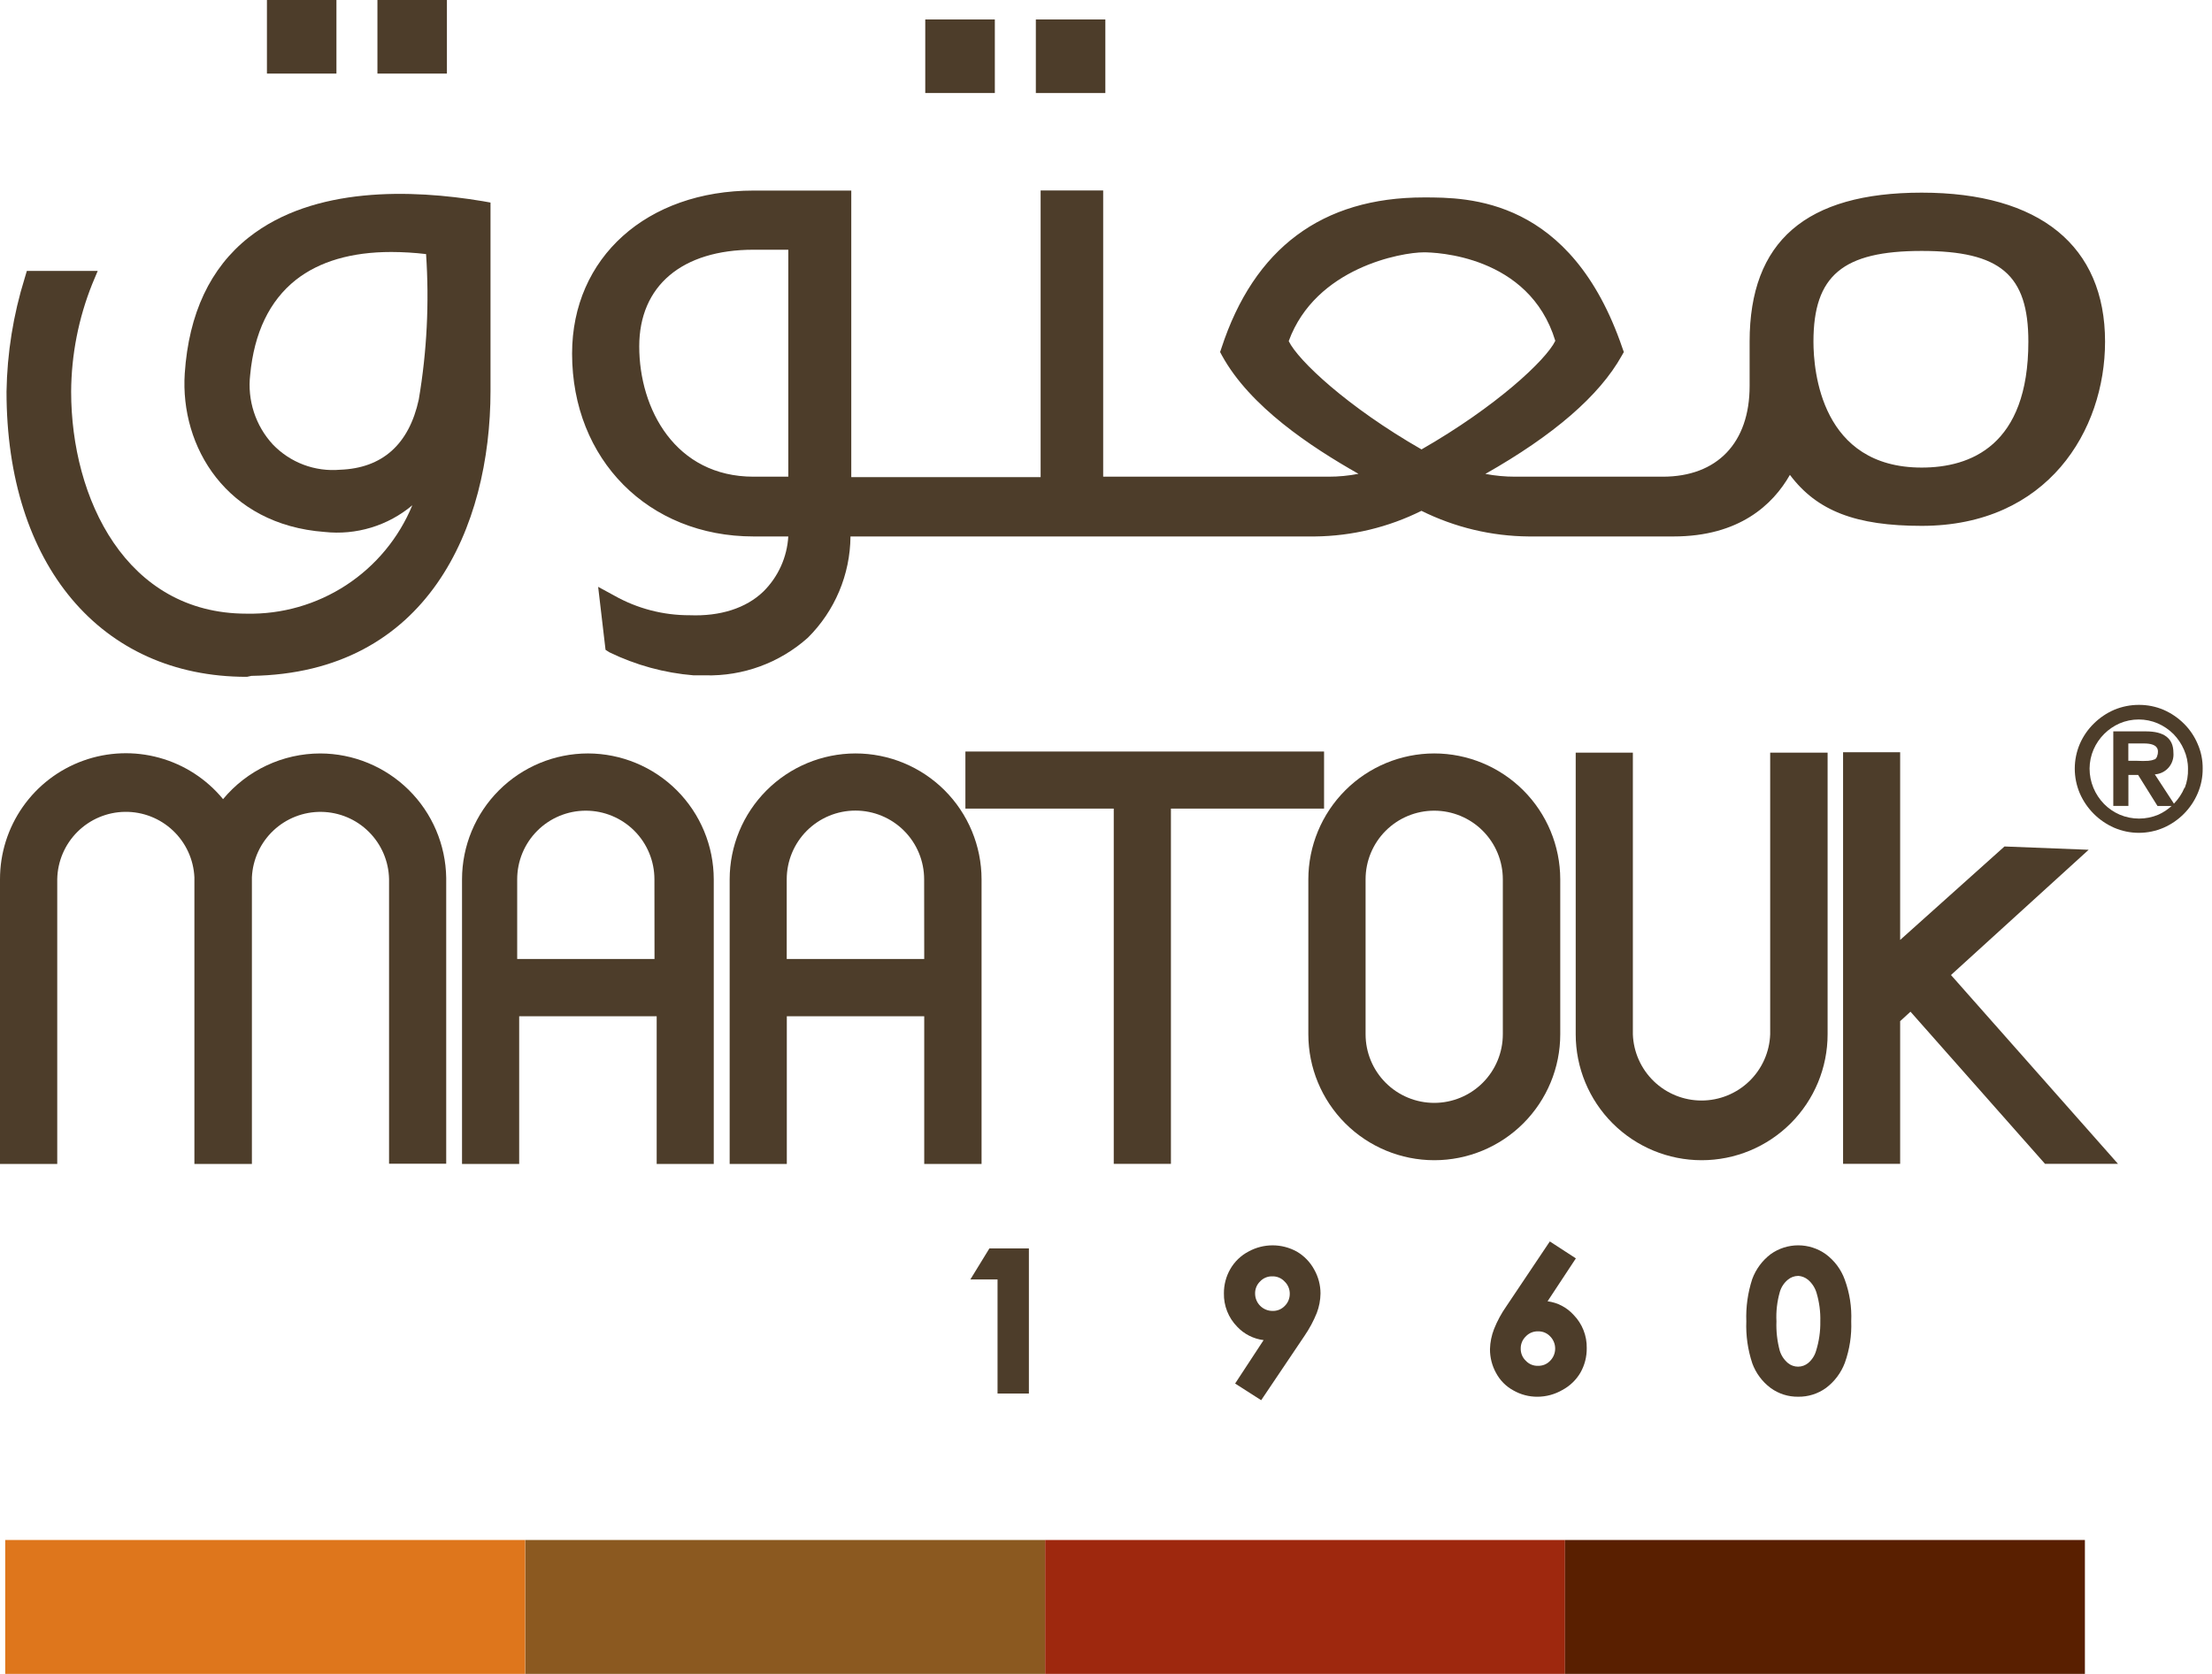 <svg width="148" height="112" viewBox="0 0 148 112" fill="none" xmlns="http://www.w3.org/2000/svg">
<path d="M69.928 103.038H35.139V112H69.928V103.038Z" fill="#8B5920"/>
<path d="M104.712 103.038H69.928V112H104.712V103.038Z" fill="#9E280E"/>
<path d="M139.496 103.038H104.712V112H139.496V103.038Z" fill="#591F00"/>
<path d="M35.133 103.038H0.349V112H35.133V103.038Z" fill="#DE761C"/>
<path d="M66.546 84.155H68.214V92.617H67.371V84.981H66.046L66.546 84.155Z" fill="#4D3D2A"/>
<path d="M68.58 92.989H67.04V85.329H65.436L66.371 83.807H68.58V92.989ZM67.737 92.286H67.877V84.51H66.761L66.685 84.632H67.737V92.286Z" fill="#4D3D2A"/>
<path d="M68.487 92.89H67.098V85.259H65.552L66.394 83.882H68.487V92.89ZM67.65 92.309H67.935V84.405H66.703L66.534 84.678H67.65V92.309Z" fill="#4D3D2A"/>
<path d="M68.841 93.239H66.743V85.608H64.924L66.197 83.533H68.841V93.239Z" fill="#4D3D2A"/>
<path d="M84.208 92.833L83.51 92.385L85.8 88.898C85.521 88.994 85.229 89.045 84.934 89.049C84.616 89.054 84.3 88.994 84.006 88.872C83.712 88.75 83.447 88.569 83.225 88.34C82.993 88.104 82.81 87.823 82.688 87.514C82.566 87.206 82.508 86.876 82.516 86.544C82.512 86.082 82.63 85.626 82.859 85.225C83.087 84.828 83.424 84.505 83.83 84.295C84.234 84.06 84.693 83.937 85.161 83.941C85.614 83.939 86.06 84.053 86.457 84.272C86.848 84.5 87.171 84.829 87.393 85.225C87.617 85.622 87.735 86.07 87.736 86.527C87.728 86.903 87.656 87.274 87.52 87.625C87.325 88.112 87.075 88.576 86.776 89.008L84.208 92.833ZM85.126 88.328C85.361 88.335 85.594 88.293 85.812 88.204C86.029 88.115 86.225 87.981 86.387 87.811C86.557 87.648 86.692 87.453 86.784 87.237C86.876 87.021 86.924 86.788 86.924 86.553C86.924 86.318 86.876 86.085 86.784 85.869C86.692 85.653 86.557 85.457 86.387 85.295C86.222 85.129 86.026 84.997 85.81 84.907C85.594 84.817 85.363 84.771 85.129 84.771C84.895 84.771 84.663 84.817 84.447 84.907C84.231 84.997 84.035 85.129 83.871 85.295C83.539 85.63 83.354 86.082 83.354 86.553C83.354 87.024 83.539 87.476 83.871 87.811C84.033 87.979 84.229 88.111 84.445 88.2C84.661 88.289 84.892 88.333 85.126 88.328Z" fill="#4D3D2A"/>
<path d="M84.306 93.309L83.022 92.49L85.05 89.421C84.664 89.444 84.277 89.381 83.917 89.238C83.558 89.094 83.234 88.873 82.97 88.59C82.707 88.32 82.501 88.001 82.363 87.651C82.225 87.3 82.159 86.926 82.168 86.55C82.162 86.028 82.296 85.514 82.557 85.062C82.815 84.607 83.198 84.236 83.661 83.993C84.116 83.741 84.627 83.609 85.146 83.609C85.666 83.609 86.177 83.741 86.631 83.993C87.079 84.252 87.449 84.627 87.701 85.079C87.953 85.528 88.085 86.035 88.084 86.55C88.078 86.965 88 87.376 87.852 87.764C87.647 88.279 87.383 88.768 87.067 89.223L84.306 93.309ZM83.999 92.28L84.103 92.35L86.486 88.816C86.768 88.407 87.005 87.968 87.195 87.509C87.315 87.197 87.379 86.866 87.387 86.532C87.384 86.137 87.28 85.749 87.085 85.405C86.899 85.062 86.621 84.778 86.282 84.585C85.934 84.389 85.541 84.285 85.141 84.285C84.74 84.285 84.347 84.389 83.999 84.585C83.642 84.778 83.353 85.074 83.167 85.434C82.962 85.787 82.858 86.189 82.865 86.596C82.853 86.881 82.898 87.165 82.998 87.431C83.097 87.698 83.25 87.942 83.446 88.148C83.685 88.419 83.996 88.617 84.342 88.72C84.689 88.823 85.057 88.826 85.405 88.729C85.302 88.735 85.2 88.735 85.097 88.729C84.817 88.733 84.54 88.681 84.281 88.575C84.023 88.469 83.788 88.312 83.592 88.113C83.193 87.712 82.969 87.17 82.969 86.605C82.969 86.04 83.193 85.498 83.592 85.097C83.992 84.698 84.535 84.475 85.1 84.475C85.665 84.475 86.207 84.698 86.608 85.097C86.808 85.293 86.966 85.528 87.074 85.786C87.181 86.045 87.237 86.322 87.236 86.602C87.239 86.882 87.185 87.161 87.077 87.42C86.969 87.678 86.81 87.912 86.608 88.107C86.457 88.267 86.28 88.4 86.085 88.503L86.614 88.328L83.999 92.28ZM85.126 85.126C84.939 85.121 84.753 85.155 84.58 85.226C84.407 85.297 84.25 85.404 84.121 85.538C83.852 85.808 83.701 86.172 83.701 86.553C83.701 86.933 83.852 87.298 84.121 87.567C84.251 87.701 84.407 87.806 84.58 87.877C84.753 87.948 84.939 87.983 85.126 87.98C85.314 87.985 85.501 87.951 85.675 87.88C85.849 87.809 86.007 87.702 86.137 87.567C86.271 87.434 86.377 87.276 86.45 87.102C86.522 86.928 86.559 86.741 86.559 86.553C86.559 86.364 86.522 86.177 86.45 86.004C86.377 85.829 86.271 85.671 86.137 85.538C86.006 85.404 85.849 85.298 85.675 85.227C85.501 85.156 85.314 85.121 85.126 85.126Z" fill="#4D3D2A"/>
<path d="M84.272 93.204L83.11 92.466L85.179 89.334C84.78 89.381 84.376 89.334 83.999 89.196C83.623 89.057 83.284 88.832 83.011 88.538C82.754 88.275 82.553 87.964 82.418 87.623C82.284 87.281 82.218 86.917 82.226 86.55C82.223 86.041 82.353 85.54 82.604 85.097C82.857 84.656 83.23 84.295 83.679 84.057C84.123 83.809 84.624 83.679 85.132 83.679C85.641 83.679 86.141 83.809 86.585 84.057C87.022 84.308 87.382 84.673 87.625 85.115C87.877 85.551 88.009 86.046 88.009 86.55C88.002 86.958 87.924 87.361 87.776 87.741C87.571 88.249 87.309 88.732 86.998 89.183L84.272 93.204ZM83.883 92.304L84.115 92.455L86.533 88.857C86.82 88.445 87.061 88.002 87.254 87.538C87.378 87.217 87.445 86.877 87.451 86.533C87.45 86.124 87.342 85.723 87.137 85.37C86.947 85.014 86.661 84.718 86.312 84.516C85.951 84.316 85.545 84.211 85.132 84.211C84.719 84.211 84.313 84.316 83.952 84.516C83.591 84.706 83.291 84.994 83.086 85.347C82.883 85.701 82.777 86.102 82.778 86.509C82.771 86.805 82.823 87.1 82.932 87.376C83.041 87.651 83.204 87.902 83.412 88.113C83.606 88.319 83.84 88.482 84.1 88.592C84.36 88.702 84.641 88.757 84.923 88.753C85.188 88.75 85.451 88.705 85.702 88.619L86.451 88.369L83.883 92.304ZM85.121 88.602C84.851 88.608 84.582 88.56 84.332 88.46C84.081 88.36 83.853 88.21 83.662 88.02C83.473 87.828 83.324 87.6 83.224 87.35C83.124 87.099 83.076 86.831 83.081 86.562C83.086 86.16 83.208 85.769 83.433 85.436C83.658 85.103 83.976 84.843 84.347 84.689C84.717 84.534 85.125 84.492 85.52 84.566C85.915 84.641 86.279 84.829 86.568 85.109C86.756 85.3 86.904 85.527 87.004 85.777C87.104 86.026 87.153 86.293 87.149 86.562C87.155 86.83 87.106 87.098 87.006 87.347C86.906 87.597 86.757 87.824 86.568 88.015C86.379 88.207 86.152 88.358 85.902 88.458C85.652 88.558 85.384 88.605 85.115 88.596M85.115 85.045C84.917 85.04 84.72 85.077 84.537 85.152C84.354 85.227 84.189 85.339 84.051 85.481C83.912 85.62 83.801 85.786 83.726 85.969C83.651 86.151 83.614 86.347 83.615 86.544C83.614 86.742 83.652 86.938 83.727 87.121C83.802 87.304 83.913 87.47 84.053 87.61C84.193 87.75 84.36 87.86 84.543 87.934C84.726 88.009 84.923 88.046 85.121 88.044C85.318 88.049 85.514 88.013 85.697 87.939C85.88 87.865 86.046 87.754 86.184 87.614C86.327 87.475 86.439 87.308 86.516 87.124C86.591 86.941 86.629 86.743 86.626 86.544C86.627 86.346 86.588 86.15 86.513 85.968C86.437 85.785 86.325 85.619 86.184 85.481C86.046 85.338 85.879 85.225 85.695 85.15C85.511 85.075 85.314 85.039 85.115 85.045Z" fill="#4D3D2A"/>
<path d="M84.383 93.687L82.639 92.572L84.545 89.666C83.867 89.583 83.239 89.264 82.773 88.765C82.484 88.47 82.257 88.121 82.106 87.738C81.954 87.355 81.88 86.945 81.889 86.533C81.886 85.962 82.034 85.4 82.32 84.906C82.605 84.412 83.024 84.009 83.528 83.743C84.024 83.469 84.581 83.325 85.147 83.325C85.713 83.325 86.27 83.469 86.766 83.743C87.255 84.029 87.657 84.443 87.928 84.941C88.205 85.43 88.352 85.982 88.352 86.545C88.346 86.992 88.262 87.434 88.102 87.852C87.886 88.386 87.614 88.894 87.289 89.369L84.383 93.687ZM85.127 85.4C84.975 85.395 84.824 85.422 84.683 85.481C84.543 85.539 84.417 85.626 84.313 85.737C84.204 85.842 84.117 85.968 84.059 86.108C84.001 86.248 83.973 86.399 83.976 86.55C83.976 86.859 84.098 87.154 84.316 87.372C84.534 87.59 84.83 87.713 85.138 87.713C85.289 87.718 85.439 87.692 85.579 87.636C85.719 87.58 85.846 87.495 85.952 87.387C86.062 87.281 86.15 87.152 86.209 87.01C86.268 86.868 86.297 86.716 86.295 86.562C86.297 86.41 86.267 86.26 86.208 86.12C86.149 85.98 86.062 85.853 85.952 85.748C85.847 85.634 85.72 85.544 85.577 85.484C85.435 85.424 85.281 85.395 85.127 85.4Z" fill="#4D3D2A"/>
<path d="M103.852 83.946L104.544 84.4L102.26 87.887C102.535 87.786 102.826 87.731 103.12 87.724C103.44 87.72 103.757 87.783 104.052 87.909C104.346 88.035 104.611 88.222 104.828 88.456C105.059 88.693 105.24 88.973 105.36 89.28C105.481 89.588 105.539 89.916 105.532 90.246C105.539 90.712 105.423 91.171 105.195 91.577C104.966 91.973 104.632 92.297 104.23 92.513C103.819 92.742 103.357 92.86 102.887 92.856C102.433 92.859 101.986 92.743 101.591 92.519C101.193 92.305 100.867 91.977 100.656 91.577C100.437 91.176 100.323 90.726 100.324 90.27C100.33 89.897 100.399 89.527 100.528 89.177C100.724 88.691 100.975 88.228 101.277 87.799L103.852 83.946ZM102.922 88.456C102.688 88.45 102.454 88.493 102.237 88.582C102.02 88.671 101.824 88.805 101.661 88.974C101.33 89.309 101.144 89.761 101.144 90.232C101.144 90.703 101.33 91.155 101.661 91.49C101.91 91.737 102.227 91.905 102.572 91.973C102.916 92.041 103.273 92.005 103.597 91.871C103.922 91.737 104.2 91.511 104.396 91.219C104.592 90.928 104.698 90.586 104.701 90.235C104.703 90 104.657 89.767 104.568 89.551C104.478 89.334 104.345 89.138 104.177 88.974C104.016 88.804 103.821 88.671 103.605 88.582C103.388 88.493 103.156 88.45 102.922 88.456Z" fill="#4D3D2A"/>
<path d="M102.87 93.181C102.355 93.184 101.848 93.052 101.399 92.798C100.944 92.551 100.572 92.175 100.33 91.717C100.08 91.267 99.95 90.761 99.952 90.246C99.958 89.833 100.034 89.424 100.179 89.037C100.383 88.521 100.649 88.032 100.969 87.579L103.736 83.464L105.008 84.301L102.998 87.358C103.383 87.332 103.77 87.394 104.128 87.539C104.486 87.684 104.807 87.908 105.067 88.195C105.328 88.463 105.534 88.78 105.671 89.128C105.809 89.477 105.876 89.849 105.869 90.223C105.876 90.75 105.743 91.269 105.485 91.728C105.222 92.178 104.84 92.546 104.381 92.792C103.92 93.052 103.399 93.186 102.87 93.181ZM103.933 84.429L101.55 87.968C101.264 88.376 101.025 88.815 100.836 89.276C100.723 89.587 100.662 89.915 100.655 90.246C100.651 90.643 100.751 91.034 100.946 91.38C101.127 91.721 101.404 92.002 101.742 92.187C102.096 92.391 102.497 92.499 102.905 92.499C103.313 92.499 103.714 92.391 104.067 92.187C104.413 92.002 104.7 91.724 104.898 91.385C105.098 91.031 105.199 90.63 105.189 90.223C105.199 89.94 105.154 89.657 105.054 89.391C104.954 89.126 104.802 88.883 104.607 88.677C104.422 88.476 104.197 88.316 103.945 88.209C103.694 88.102 103.422 88.049 103.149 88.055C102.98 88.058 102.812 88.081 102.649 88.125C102.749 88.116 102.851 88.116 102.951 88.125C103.448 88.123 103.93 88.292 104.315 88.606C104.7 88.919 104.965 89.357 105.064 89.843C105.162 90.33 105.089 90.836 104.856 91.275C104.623 91.713 104.246 92.058 103.787 92.249C103.329 92.44 102.818 92.466 102.343 92.323C101.867 92.179 101.456 91.876 101.18 91.463C100.904 91.05 100.779 90.554 100.828 90.06C100.876 89.566 101.095 89.104 101.446 88.753C101.584 88.606 101.745 88.483 101.922 88.386L101.434 88.549L104.084 84.522L103.933 84.429ZM102.905 88.805C102.716 88.799 102.528 88.834 102.354 88.906C102.18 88.978 102.023 89.086 101.893 89.223C101.758 89.354 101.65 89.511 101.578 89.685C101.506 89.859 101.471 90.046 101.475 90.235C101.473 90.423 101.508 90.609 101.58 90.783C101.652 90.957 101.759 91.115 101.893 91.246C102.162 91.514 102.525 91.665 102.905 91.665C103.284 91.665 103.648 91.514 103.916 91.246C104.184 90.978 104.335 90.614 104.335 90.235C104.335 89.855 104.184 89.492 103.916 89.223C103.788 89.089 103.634 88.983 103.463 88.91C103.292 88.838 103.108 88.803 102.922 88.805H102.905Z" fill="#4D3D2A"/>
<path d="M102.869 93.106C102.368 93.11 101.875 92.982 101.439 92.734C100.995 92.495 100.633 92.129 100.399 91.682C100.154 91.243 100.026 90.749 100.027 90.246C100.036 89.849 100.111 89.457 100.248 89.084C100.453 88.575 100.716 88.091 101.033 87.642L103.758 83.574L104.921 84.324L102.869 87.439C103.268 87.388 103.673 87.436 104.05 87.576C104.426 87.717 104.763 87.947 105.031 88.247C105.286 88.508 105.486 88.817 105.62 89.156C105.753 89.496 105.818 89.858 105.81 90.223C105.82 90.737 105.689 91.243 105.432 91.688C105.178 92.126 104.808 92.486 104.363 92.728C103.911 92.979 103.403 93.109 102.887 93.106M103.927 84.33L101.509 87.927C101.217 88.338 100.974 88.781 100.783 89.247C100.666 89.567 100.603 89.905 100.597 90.246C100.595 90.653 100.699 91.054 100.899 91.409C101.086 91.761 101.373 92.05 101.724 92.24C102.086 92.443 102.495 92.549 102.91 92.549C103.325 92.549 103.733 92.443 104.095 92.24C104.455 92.049 104.753 91.761 104.956 91.409C105.156 91.054 105.261 90.653 105.258 90.246C105.265 89.951 105.213 89.658 105.105 89.384C104.997 89.109 104.836 88.859 104.63 88.648C104.438 88.44 104.204 88.275 103.943 88.164C103.683 88.053 103.402 87.998 103.119 88.003C102.855 88.008 102.594 88.057 102.346 88.148L101.585 88.41L104.159 84.498L103.927 84.33ZM102.916 92.286C102.508 92.286 102.11 92.165 101.772 91.939C101.434 91.713 101.17 91.391 101.014 91.015C100.859 90.638 100.818 90.225 100.898 89.825C100.978 89.426 101.175 89.059 101.463 88.772C101.751 88.484 102.118 88.289 102.518 88.21C102.917 88.132 103.331 88.173 103.707 88.33C104.083 88.486 104.404 88.751 104.629 89.09C104.854 89.429 104.974 89.827 104.973 90.235C104.974 90.505 104.921 90.772 104.818 91.022C104.715 91.272 104.563 91.498 104.372 91.689C104.18 91.88 103.953 92.031 103.703 92.133C103.453 92.236 103.186 92.288 102.916 92.286ZM102.916 88.729C102.719 88.726 102.523 88.762 102.341 88.837C102.159 88.912 101.995 89.024 101.858 89.165C101.715 89.304 101.602 89.47 101.526 89.654C101.45 89.838 101.413 90.036 101.416 90.235C101.403 90.44 101.433 90.645 101.502 90.839C101.572 91.032 101.681 91.209 101.822 91.359C101.962 91.509 102.132 91.628 102.321 91.71C102.51 91.791 102.713 91.833 102.919 91.833C103.124 91.833 103.327 91.791 103.516 91.71C103.705 91.628 103.875 91.509 104.015 91.359C104.156 91.209 104.265 91.032 104.335 90.839C104.404 90.645 104.434 90.44 104.421 90.235C104.422 90.037 104.383 89.841 104.308 89.658C104.232 89.475 104.122 89.308 103.982 89.168C103.842 89.029 103.676 88.918 103.493 88.842C103.31 88.767 103.113 88.729 102.916 88.729Z" fill="#4D3D2A"/>
<path d="M102.87 93.455C102.307 93.459 101.754 93.315 101.265 93.037C100.772 92.772 100.368 92.367 100.103 91.874C99.83 91.384 99.688 90.831 99.691 90.27C99.703 89.808 99.796 89.352 99.964 88.922C100.179 88.384 100.456 87.873 100.789 87.399L103.695 83.064L105.438 84.197L103.544 87.068C104.215 87.154 104.834 87.478 105.287 87.98C105.574 88.273 105.799 88.621 105.949 89.002C106.1 89.383 106.173 89.791 106.165 90.2C106.173 90.774 106.028 91.34 105.746 91.839C105.458 92.331 105.04 92.733 104.538 93.002C104.031 93.296 103.456 93.453 102.87 93.455ZM102.899 89.079C102.748 89.076 102.598 89.104 102.459 89.162C102.32 89.22 102.194 89.306 102.091 89.416C101.98 89.521 101.892 89.648 101.833 89.789C101.774 89.93 101.745 90.082 101.748 90.235C101.745 90.387 101.774 90.538 101.833 90.678C101.892 90.819 101.98 90.945 102.091 91.049C102.194 91.159 102.319 91.247 102.458 91.305C102.598 91.363 102.748 91.391 102.899 91.386C103.051 91.391 103.203 91.364 103.345 91.306C103.486 91.248 103.613 91.16 103.718 91.049C103.933 90.831 104.053 90.538 104.053 90.232C104.053 89.927 103.933 89.633 103.718 89.416C103.615 89.307 103.491 89.221 103.353 89.162C103.215 89.105 103.066 89.076 102.916 89.079H102.899Z" fill="#4D3D2A"/>
<path d="M117.475 88.392C117.441 87.516 117.561 86.64 117.829 85.806C118.033 85.254 118.387 84.771 118.852 84.411C119.284 84.105 119.8 83.94 120.329 83.94C120.858 83.94 121.373 84.105 121.805 84.411C122.287 84.771 122.655 85.264 122.863 85.829C123.369 87.488 123.369 89.261 122.863 90.92C122.655 91.487 122.288 91.982 121.805 92.344C121.37 92.657 120.847 92.822 120.311 92.815C119.786 92.822 119.272 92.658 118.847 92.35C118.381 91.996 118.026 91.516 117.824 90.967C117.556 90.132 117.436 89.257 117.469 88.38M118.271 88.38C118.241 89.112 118.326 89.843 118.521 90.548C118.66 90.987 118.922 91.376 119.277 91.67C119.58 91.908 119.954 92.039 120.34 92.042C120.721 92.038 121.091 91.909 121.392 91.676C121.748 91.388 122.007 90.999 122.136 90.56C122.36 89.856 122.466 89.119 122.45 88.38C122.47 87.672 122.376 86.966 122.171 86.288C122.029 85.834 121.758 85.43 121.392 85.126C121.092 84.89 120.722 84.759 120.34 84.754C119.954 84.757 119.58 84.887 119.277 85.126C118.923 85.414 118.662 85.8 118.527 86.236C118.327 86.942 118.24 87.676 118.271 88.409" fill="#4D3D2A"/>
<path d="M120.305 93.181C119.706 93.189 119.12 93.001 118.637 92.647C118.11 92.258 117.707 91.725 117.475 91.112C116.967 89.337 116.967 87.454 117.475 85.678C117.709 85.064 118.112 84.528 118.637 84.132C119.129 83.783 119.717 83.596 120.32 83.596C120.923 83.596 121.511 83.783 122.002 84.132C122.537 84.531 122.941 85.079 123.164 85.707C123.478 86.564 123.62 87.475 123.583 88.387C123.619 89.296 123.481 90.203 123.176 91.06C122.947 91.685 122.544 92.232 122.014 92.635C121.518 92.997 120.919 93.189 120.305 93.181ZM120.305 84.272C119.853 84.267 119.411 84.408 119.044 84.673C118.633 84.991 118.322 85.421 118.149 85.911C117.895 86.704 117.783 87.537 117.818 88.369C117.785 89.204 117.897 90.037 118.149 90.833C118.323 91.318 118.634 91.742 119.044 92.054C119.41 92.32 119.852 92.461 120.305 92.455C120.768 92.461 121.22 92.319 121.595 92.048C122.022 91.722 122.347 91.28 122.531 90.775C122.797 90.002 122.917 89.186 122.886 88.369C122.919 87.55 122.797 86.731 122.525 85.957C122.347 85.451 122.023 85.008 121.595 84.684C121.221 84.412 120.768 84.268 120.305 84.272ZM120.305 92.408C119.843 92.405 119.395 92.248 119.032 91.961C118.623 91.628 118.318 91.184 118.155 90.682C117.946 89.938 117.854 89.165 117.882 88.392C117.851 87.619 117.945 86.846 118.16 86.103C118.317 85.603 118.618 85.162 119.026 84.836C119.387 84.546 119.835 84.389 120.296 84.389C120.758 84.389 121.206 84.546 121.566 84.836C121.998 85.187 122.312 85.661 122.467 86.196C122.685 86.909 122.787 87.653 122.769 88.398C122.783 89.177 122.669 89.952 122.432 90.694C122.28 91.195 121.98 91.639 121.572 91.967C121.222 92.243 120.792 92.398 120.346 92.408H120.305ZM120.305 85.085C119.994 85.09 119.693 85.198 119.451 85.394C119.154 85.639 118.936 85.967 118.823 86.335C118.637 87.004 118.556 87.698 118.585 88.392C118.559 89.086 118.638 89.779 118.817 90.45C118.937 90.821 119.159 91.151 119.457 91.403C119.695 91.598 119.994 91.704 120.302 91.704C120.61 91.704 120.909 91.598 121.148 91.403C121.445 91.157 121.662 90.827 121.77 90.456C121.981 89.787 122.081 89.088 122.066 88.387C122.085 87.718 121.996 87.051 121.805 86.411C121.69 86.011 121.462 85.654 121.148 85.382C120.916 85.206 120.636 85.106 120.346 85.097L120.305 85.085Z" fill="#4D3D2A"/>
<path d="M120.306 93.105C119.722 93.112 119.151 92.93 118.678 92.588C118.171 92.204 117.785 91.681 117.568 91.083C117.282 90.218 117.154 89.308 117.191 88.398C117.156 87.486 117.282 86.575 117.563 85.707C117.783 85.106 118.17 84.58 118.678 84.19C119.157 83.85 119.73 83.667 120.317 83.667C120.905 83.667 121.477 83.85 121.956 84.19C122.487 84.58 122.891 85.118 123.119 85.736C123.425 86.586 123.563 87.488 123.525 88.392C123.56 89.289 123.424 90.184 123.124 91.03C122.893 91.645 122.489 92.179 121.962 92.57C121.481 92.921 120.9 93.106 120.306 93.099M120.306 84.213C119.838 84.208 119.381 84.355 119.004 84.632C118.579 84.954 118.257 85.395 118.08 85.898C117.63 87.526 117.63 89.246 118.08 90.873C118.257 91.374 118.576 91.812 118.998 92.135C119.379 92.408 119.837 92.552 120.306 92.547C120.785 92.553 121.254 92.404 121.642 92.123C122.082 91.791 122.415 91.339 122.601 90.821C122.872 90.041 122.994 89.217 122.962 88.392C122.998 87.56 122.873 86.73 122.596 85.945C122.411 85.426 122.077 84.973 121.637 84.643C121.252 84.359 120.784 84.208 120.306 84.213ZM120.306 92.35C119.861 92.346 119.429 92.195 119.079 91.92C118.678 91.596 118.381 91.161 118.225 90.67C118.018 89.937 117.928 89.176 117.958 88.415C117.926 87.647 118.02 86.88 118.237 86.143C118.388 85.658 118.679 85.23 119.074 84.91C119.421 84.631 119.854 84.479 120.3 84.479C120.746 84.479 121.178 84.631 121.526 84.91C121.941 85.256 122.245 85.717 122.398 86.236C122.613 86.943 122.713 87.681 122.694 88.421C122.709 89.189 122.597 89.955 122.363 90.687C122.215 91.175 121.923 91.606 121.526 91.925C121.179 92.201 120.749 92.353 120.306 92.355M120.306 85.032C119.98 85.036 119.665 85.149 119.411 85.352C119.101 85.609 118.872 85.95 118.754 86.334C118.562 87.013 118.48 87.717 118.51 88.421C118.484 89.121 118.564 89.82 118.748 90.496C118.869 90.882 119.099 91.225 119.411 91.484C119.663 91.689 119.978 91.801 120.303 91.801C120.628 91.801 120.943 91.689 121.195 91.484C121.503 91.228 121.728 90.886 121.84 90.501C122.053 89.827 122.155 89.122 122.142 88.415C122.159 87.737 122.069 87.06 121.875 86.41C121.758 85.996 121.522 85.626 121.195 85.346C120.942 85.144 120.629 85.032 120.306 85.027" fill="#4D3D2A"/>
<path d="M120.306 93.454C119.649 93.463 119.006 93.259 118.475 92.873C117.912 92.455 117.484 91.881 117.243 91.223C116.941 90.315 116.805 89.36 116.842 88.404C116.807 87.448 116.941 86.494 117.237 85.585C117.48 84.923 117.907 84.344 118.469 83.917C119.007 83.532 119.652 83.324 120.314 83.324C120.976 83.324 121.622 83.532 122.16 83.917C122.74 84.346 123.181 84.936 123.427 85.614C123.755 86.506 123.903 87.454 123.862 88.404C123.898 89.347 123.754 90.287 123.438 91.176C123.185 91.852 122.744 92.441 122.165 92.873C121.624 93.261 120.972 93.465 120.306 93.454ZM120.306 85.37C120.054 85.374 119.812 85.464 119.62 85.626C119.364 85.838 119.178 86.121 119.085 86.44C118.902 87.079 118.825 87.745 118.858 88.41C118.833 89.072 118.907 89.734 119.079 90.374C119.178 90.696 119.368 90.983 119.626 91.2C119.816 91.357 120.056 91.443 120.303 91.443C120.55 91.443 120.789 91.357 120.98 91.2C121.233 90.987 121.418 90.704 121.509 90.386C121.709 89.747 121.805 89.079 121.793 88.41C121.81 87.769 121.726 87.13 121.544 86.515C121.443 86.166 121.241 85.854 120.962 85.62C120.786 85.479 120.572 85.392 120.346 85.37H120.306Z" fill="#4D3D2A"/>
<path d="M21.428 50.413C20.186 50.414 18.96 50.689 17.836 51.217C16.712 51.745 15.718 52.514 14.925 53.47C13.822 52.129 12.331 51.161 10.657 50.701C8.983 50.24 7.207 50.307 5.573 50.895C3.939 51.482 2.526 52.56 1.529 53.981C0.531 55.403 -0.003 57.097 1.19212e-05 58.834V77.879H3.83V58.816C3.855 57.626 4.341 56.491 5.187 55.652C6.032 54.813 7.171 54.335 8.362 54.32C9.553 54.305 10.704 54.753 11.57 55.571C12.437 56.388 12.952 57.51 13.007 58.7C13.007 58.741 13.007 77.257 13.007 77.257V77.879H16.854V58.7C16.91 57.51 17.425 56.388 18.292 55.571C19.16 54.754 20.311 54.306 21.502 54.322C22.693 54.338 23.832 54.816 24.677 55.656C25.522 56.496 26.008 57.631 26.031 58.822V77.862H29.855V58.741C29.823 56.525 28.922 54.41 27.346 52.852C25.77 51.295 23.645 50.419 21.428 50.413Z" fill="#4D3D2A"/>
<path d="M39.34 50.412C37.107 50.414 34.965 51.301 33.385 52.88C31.805 54.459 30.916 56.6 30.913 58.834V77.879H34.737V67.999H43.937V77.879H47.756V58.834C47.753 56.602 46.865 54.463 45.288 52.884C43.711 51.306 41.572 50.417 39.34 50.412ZM43.792 64.163H34.604V58.834C34.604 57.616 35.087 56.448 35.948 55.587C36.809 54.726 37.977 54.242 39.195 54.242C40.413 54.242 41.581 54.726 42.442 55.587C43.303 56.448 43.786 57.616 43.786 58.834L43.792 64.163Z" fill="#4D3D2A"/>
<path d="M139.747 56.858L134.115 56.637L127.135 62.891V50.331H123.316V77.873H127.135V68.325L127.826 67.691L136.829 77.873H141.711L130.535 65.238L139.747 56.858Z" fill="#4D3D2A"/>
<path d="M88.59 50.284H64.593V54.103H74.519V77.873H78.344V54.103H88.59V50.284Z" fill="#4D3D2A"/>
<path d="M57.235 50.412C55.004 50.417 52.865 51.306 51.288 52.884C49.71 54.463 48.823 56.602 48.82 58.834V77.879H52.644V67.999H61.838V77.879H65.674V58.834C65.671 56.598 64.78 54.455 63.198 52.876C61.615 51.297 59.471 50.411 57.235 50.412ZM61.838 64.163H52.638V58.834C52.638 57.614 53.122 56.445 53.984 55.583C54.847 54.721 56.016 54.236 57.235 54.236C58.454 54.236 59.624 54.721 60.486 55.583C61.348 56.445 61.832 57.614 61.832 58.834L61.838 64.163Z" fill="#4D3D2A"/>
<path d="M95.96 50.412C93.727 50.415 91.587 51.303 90.008 52.882C88.43 54.461 87.541 56.601 87.538 58.834V69.202C87.538 71.437 88.426 73.58 90.007 75.161C91.587 76.741 93.731 77.629 95.966 77.629C98.201 77.629 100.344 76.741 101.924 75.161C103.505 73.58 104.393 71.437 104.393 69.202V58.834C104.39 56.599 103.5 54.457 101.919 52.878C100.337 51.299 98.194 50.412 95.96 50.412ZM100.551 69.202C100.551 70.419 100.067 71.587 99.206 72.448C98.345 73.309 97.177 73.793 95.96 73.793C94.742 73.793 93.574 73.309 92.713 72.448C91.852 71.587 91.368 70.419 91.368 69.202V58.834C91.368 57.616 91.852 56.448 92.713 55.587C93.574 54.726 94.742 54.242 95.96 54.242C97.177 54.242 98.345 54.726 99.206 55.587C100.067 56.448 100.551 57.616 100.551 58.834V69.202Z" fill="#4D3D2A"/>
<path d="M118.439 50.36V69.202C118.397 70.392 117.895 71.519 117.038 72.346C116.181 73.173 115.036 73.635 113.845 73.635C112.654 73.635 111.51 73.173 110.653 72.346C109.796 71.519 109.293 70.392 109.251 69.202V50.36H105.427V69.202C105.427 71.437 106.315 73.58 107.895 75.16C109.475 76.741 111.619 77.629 113.854 77.629C116.089 77.629 118.232 76.741 119.813 75.16C121.393 73.58 122.281 71.437 122.281 69.202V50.36H118.439Z" fill="#4D3D2A"/>
<path d="M66.562 1.302H61.907V6.224H66.562V1.302Z" fill="#4D3D2A"/>
<path d="M73.956 1.302H69.306V6.225H73.956V1.302Z" fill="#4D3D2A"/>
<path d="M16.494 45.286H16.529L16.819 45.222C28.617 45.047 32.819 35.26 32.819 26.147V13.553L32.296 13.46C27.559 12.67 20.998 12.449 16.645 15.884C14.07 17.918 12.629 20.981 12.361 24.991C12.042 29.89 15.151 35.103 21.713 35.592C22.762 35.706 23.823 35.607 24.833 35.3C25.843 34.993 26.78 34.486 27.588 33.807C26.686 35.994 25.143 37.856 23.163 39.151C21.183 40.445 18.859 41.111 16.494 41.06C8.433 41.06 4.76 33.36 4.76 26.205C4.774 23.736 5.253 21.291 6.172 18.999L6.538 18.127H1.796L1.656 18.598C0.888 21.062 0.477 23.624 0.436 26.205C0.436 37.777 6.736 45.286 16.494 45.286ZM22.753 31.43C21.923 31.502 21.088 31.387 20.308 31.094C19.529 30.8 18.825 30.335 18.249 29.733C17.678 29.112 17.247 28.375 16.987 27.573C16.726 26.771 16.641 25.922 16.738 25.084C17.005 22.259 18.034 20.126 19.789 18.731C21.37 17.488 23.52 16.86 26.182 16.86C26.959 16.862 27.735 16.909 28.507 17C28.728 20.252 28.564 23.52 28.019 26.734C27.362 29.745 25.572 31.326 22.753 31.43Z" fill="#4D3D2A"/>
<path d="M22.51 0H17.86V4.923H22.51V0Z" fill="#4D3D2A"/>
<path d="M29.902 0H25.253V4.923H29.902V0Z" fill="#4D3D2A"/>
<path d="M50.418 35.894H52.743C52.661 37.283 52.069 38.593 51.081 39.573C49.919 40.7 48.175 41.246 46.147 41.165C44.375 41.172 42.632 40.718 41.09 39.846L40.021 39.265L40.515 43.478L40.765 43.641C42.535 44.503 44.451 45.027 46.414 45.187C46.675 45.187 46.931 45.187 47.187 45.187C49.712 45.253 52.167 44.353 54.051 42.67C55.859 40.877 56.885 38.441 56.904 35.894H87.98C90.454 35.868 92.891 35.282 95.106 34.179C97.339 35.288 99.796 35.875 102.289 35.894H111.972C116.377 35.894 118.626 33.761 119.759 31.773C121.573 34.191 124.176 35.185 128.576 35.185C137.009 35.185 140.845 28.792 140.845 22.858C140.845 16.465 136.486 12.89 128.576 12.89C120.829 12.89 117.063 16.151 117.063 22.858V25.828C117.063 29.628 114.895 31.895 111.251 31.895H101.371C100.704 31.895 100.038 31.833 99.383 31.709C103.945 29.123 107.014 26.479 108.508 23.799L108.647 23.555L108.554 23.294C105.114 13.21 98.221 13.21 95.268 13.21C88.463 13.21 83.906 16.604 81.721 23.299L81.634 23.555L81.762 23.793C83.639 27.211 87.695 29.89 90.892 31.703C90.235 31.831 89.568 31.895 88.898 31.895H73.811V12.745H69.626V31.924H56.957V12.751H50.418C43.27 12.751 38.277 17.238 38.277 23.66C38.277 30.75 43.386 35.894 50.418 35.894ZM128.576 16.79C133.842 16.79 135.713 18.383 135.713 22.858C135.713 29.832 131.831 31.285 128.576 31.285C121.858 31.285 121.334 24.84 121.334 22.858C121.334 18.435 123.299 16.79 128.576 16.79ZM86.225 22.823C88.027 17.9 93.781 16.883 95.268 16.883C95.983 16.883 102.312 17.052 104.062 22.805C103.446 24.084 100.11 27.205 95.111 30.07C90.171 27.24 86.853 24.125 86.225 22.823ZM50.418 16.709H52.743V31.895H50.418C45.188 31.895 42.77 27.373 42.77 23.177C42.77 19.127 45.629 16.709 50.418 16.709Z" fill="#4D3D2A"/>
<path d="M147.039 49.773C146.823 49.263 146.509 48.801 146.115 48.413C145.725 48.025 145.266 47.714 144.761 47.494C144.241 47.273 143.681 47.161 143.116 47.163C142.546 47.161 141.98 47.273 141.454 47.494C140.948 47.713 140.486 48.024 140.094 48.413C139.698 48.8 139.381 49.26 139.159 49.767C138.934 50.292 138.818 50.858 138.818 51.429C138.818 52 138.934 52.566 139.159 53.091C139.608 54.114 140.425 54.931 141.448 55.381C141.972 55.607 142.537 55.724 143.108 55.724C143.678 55.724 144.243 55.607 144.767 55.381C145.787 54.933 146.599 54.115 147.039 53.091C147.267 52.565 147.382 51.997 147.376 51.423C147.383 50.855 147.268 50.293 147.039 49.773ZM146.156 52.713C145.989 53.107 145.751 53.465 145.453 53.771L144.174 51.813C144.352 51.802 144.526 51.755 144.686 51.676C144.846 51.596 144.988 51.485 145.104 51.35C145.22 51.214 145.308 51.057 145.361 50.886C145.415 50.717 145.435 50.537 145.418 50.36C145.418 49.412 144.802 48.936 143.587 48.936H141.396V53.922H142.407V51.853H143.058L144.354 53.928H145.296C145.034 54.168 144.736 54.364 144.412 54.509C144.003 54.682 143.563 54.771 143.119 54.771C142.675 54.771 142.235 54.682 141.826 54.509C141.432 54.339 141.075 54.094 140.774 53.789C140.472 53.478 140.232 53.113 140.065 52.713C139.895 52.305 139.808 51.866 139.809 51.423C139.811 50.983 139.902 50.548 140.077 50.145C140.419 49.365 141.041 48.743 141.82 48.401C142.224 48.228 142.658 48.14 143.096 48.14C143.535 48.14 143.969 48.228 144.372 48.401C144.764 48.572 145.121 48.814 145.424 49.116C145.72 49.421 145.959 49.777 146.127 50.168C146.305 50.568 146.397 51.002 146.394 51.441C146.408 51.875 146.335 52.308 146.179 52.713H146.156ZM144.157 50.807C144.024 50.863 143.882 50.896 143.738 50.906C143.496 50.921 143.254 50.921 143.012 50.906H142.402V49.744H143.448C144.383 49.744 144.383 50.162 144.383 50.296C144.386 50.395 144.368 50.494 144.331 50.586C144.309 50.676 144.256 50.754 144.18 50.807H144.157Z" fill="#4D3D2A"/>
</svg>
